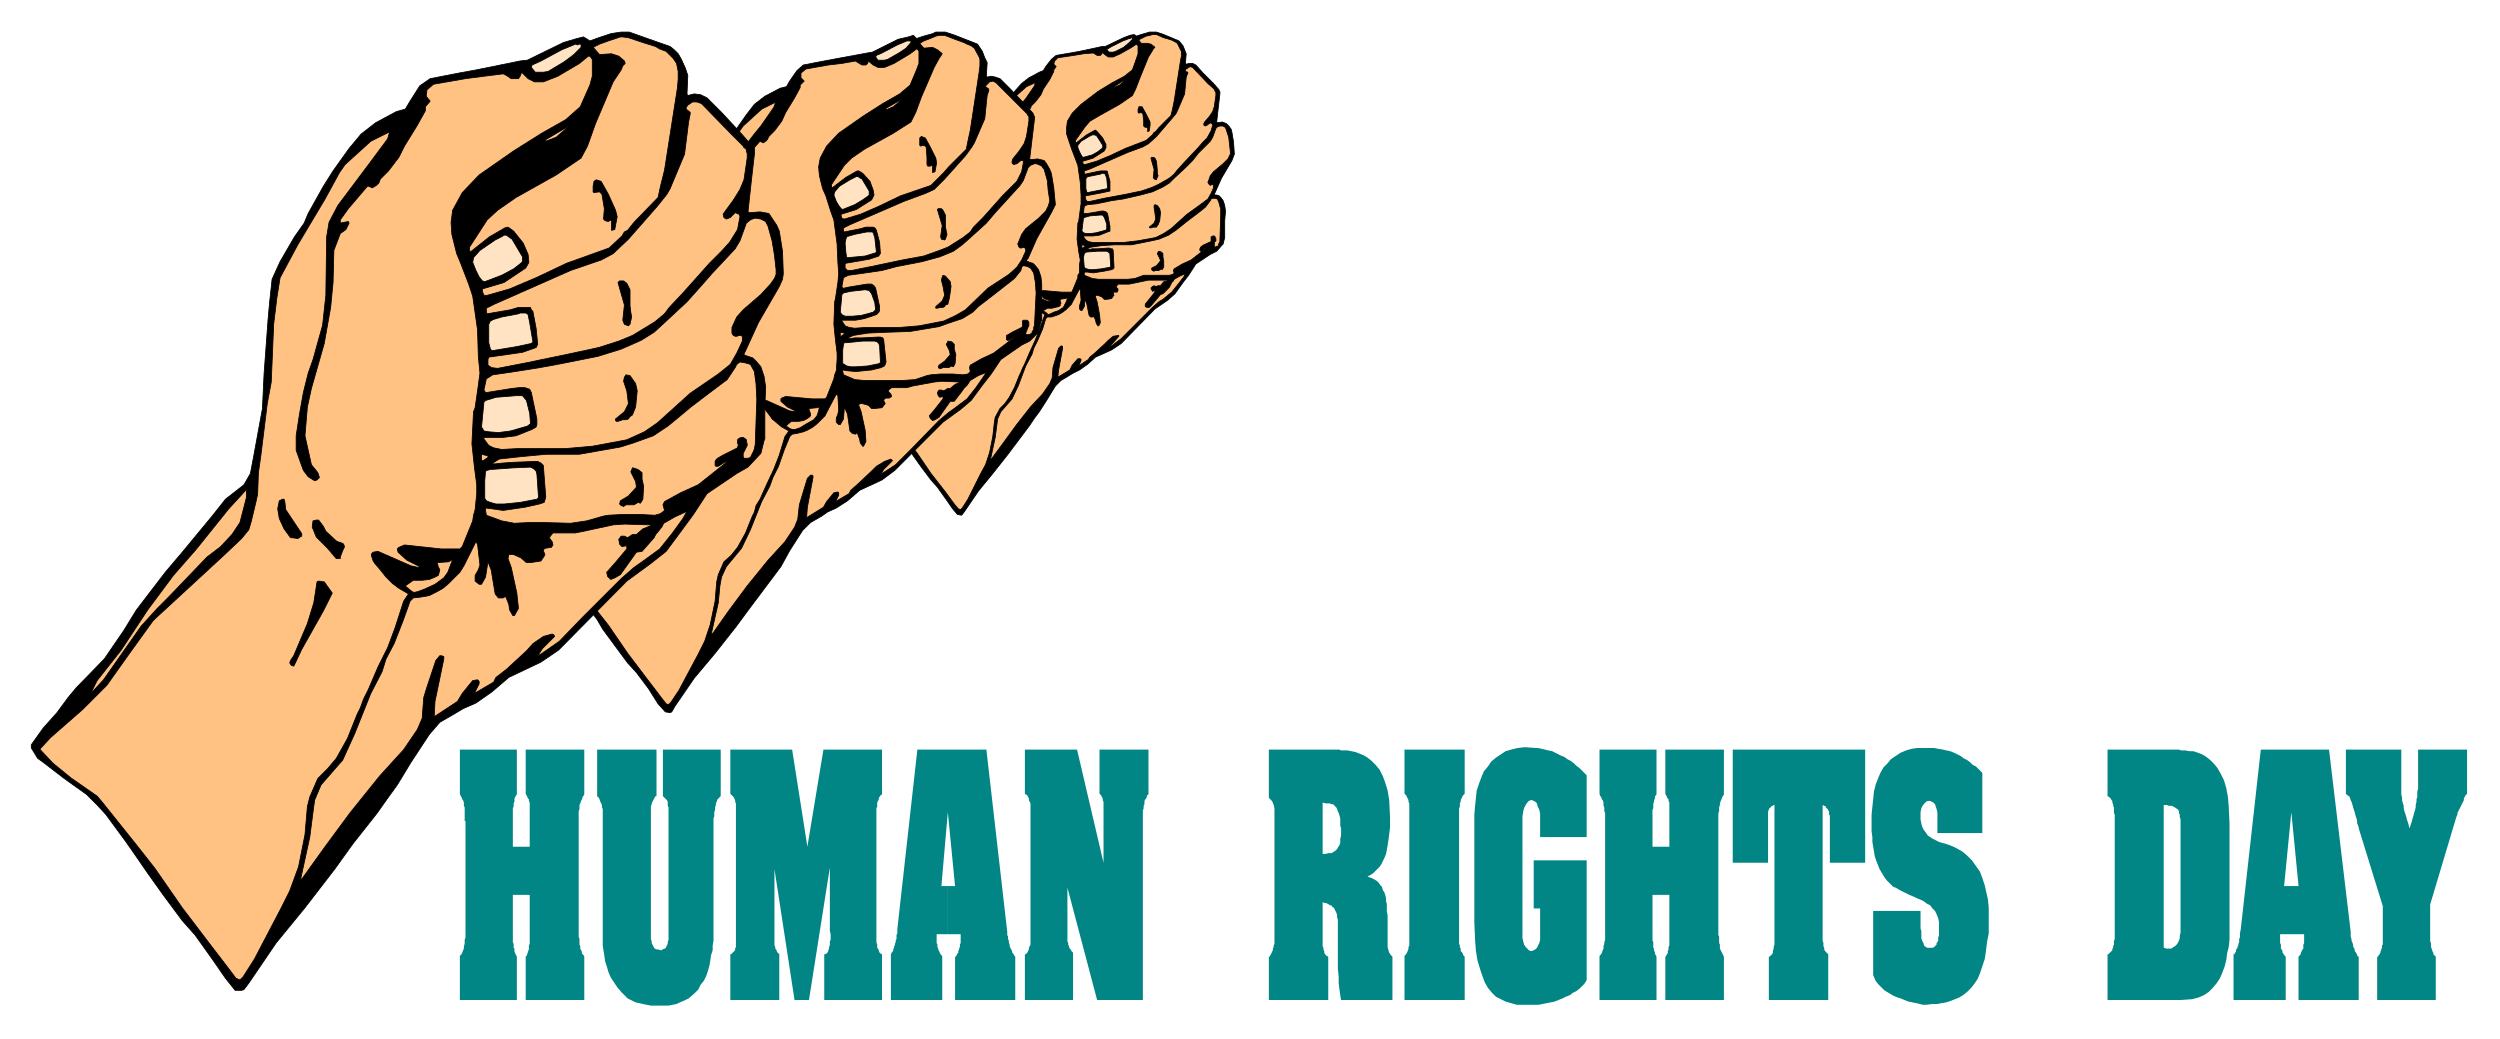 <svg xmlns="http://www.w3.org/2000/svg" width="493.465" height="204.99" fill-rule="evenodd" stroke-linecap="round" preserveAspectRatio="none" viewBox="0 0 3115 1294"><style>.pen0{stroke:#000;stroke-width:1;stroke-linejoin:round}.brush1{fill:#000}.brush2{fill:#ffc283}.brush3{fill:#ffe3c2}</style><path d="m1450 43 19 8 5 6 2 5 2 5-1 12 1 1 4-1h4l4 2 9 10 13 13 7 8v1l1 1h0v3l-2 17-2 18 1 1 6-1 5 2 3 3 3 4 1 4 2 12 1 15-3 8-13 22-8 18-1 2h0l1 1h2l3 1 2 2 3 4 2 6 1 7-1 12v21l-2 8-1 1-7 8-8 4-18 12-9 14-7 9-10 14-9 8-16 11-42 43-12 8-20 9-10 9-10 7-8 4-5 3-10 6-7 7-11 18-9 14-6 8-6 9-15 20-12 16-19 24-18 22-17 25-3 4-1 1-5-1-6-7-9-13-10-14-8-9-12-16-10-14-5-8-8-12-12-16-6-6-7-7-14-10-13-10-3-3-5-7v-2l8-10 9-10 6-9 6-6 17-19 13-17 8-13 6-9 11-15 12-13 19-23 8-10 11-9 4-7 2-11 6-30 1-21 2-35 1-11 1-14 6-11 9-16 6-8 2-6 10-17 6-10 10-14 8-9 9-7 13-7 5-2 3-5 7-9 6-5 18-3 11-2 28-6h4l23-11 8-3 5-1 3 2 6-2 7-2 3-1h9l9 3z" class="pen0 brush1"/><path d="m1450 47 7 2 3 1 4 2 3 2 4 8 1 2v6l-1 5-8 51-2 10-2 8-15 15-4 5-2 1-2 3-8 7-26 10-19 9-17 7-14 4h-2l-1-3v-1l13-4 14-9 2-4v-4l-4-8-6-7-3-3-2 1-9 5-13 10-1-1v-2l12-17 6-7 12-7 25-14 16-11 4-8 5-13 11-27 5-8 1-2 2-2-1-1-4-3-4-1h-8l-3-4h-1l4-2 6-3 5-1 3-1h5l9 4z" class="pen0 brush2"/><path d="m1406 54-6 5-10 5-3 1h-5l-3-3 1-1 5-3 14-7 8-3h1l2-1h1v2l-5 5z" class="pen0 brush3"/><path d="M1418 57v10l-2 6-5 14-10 8-15 8-18 11-21 16-11 11-6 10-1 8v8l4 12 2 6 5 13 3 8 3 21 1 16v11l-1 7-2 15-1 2-1 20 2 15 2 11-1 6v10l-2 3v3l-7 17-1 1h-12l-23-2-3 1-2 1 1 3 5 5 8 3h1l-1 1-5-1-21-9-3 1h-1v2l1 3 1 2 3 3 2 3 2 2 4 4 5 3 5 3-2 5-6 17-5 12-6 13-6 14-3 6-2 5-2 4-6 15-7 13-5 7-6 6-6 11-1 6-2 18-4 20-5 15-6 11-16 32-7 11-2 2-3-1-5-6-11-15-18-23-17-25-11-14-22-28-3-3-17-12-11-9-8-8v-1l7-7 19-18 16-15 13-19 16-21 45-43 11-9 4-5 1-6 4-12 1-5 1-14 1-10 3-33 3-13 2-37 2-17 2-12 11-21 17-29 9-16 3-5 17-15 11-5h0l-1 4-11 16-6 7-14 19-6 10-1 9v37l-1 5-2 14-6 21-3 9-2 12-3 14-2 13v9l2 8 3 5 2 4 4 2h2l1-1v-4l-5-4-2-9-2-10 2-18 2-11 8-29 5-22 1-16 1-21 3-9 4-4 2-3v-1l-6 1v-2l6-8 11-13h4l2-1 2-1 1-3 5-5 7-9 3-7 8-12 5-10v-2l3-4-3-3 1-4 4-4 20-3 12-2 12-1 2 1 3 2h4l2-2v-2l5 4 3 2h6l9-4 14-8 6-4h0l2 2z" class="pen0 brush2"/><path d="m1505 104 8 7v1l1 1v1l1 1v4l-2 14-2 6-4 6-6 7-1 2v2l2 1 2-1 4-3 2 1 1 2-2 7-5 9-5 5-7 8-17 18-9 10-3 4-6 5-14 8-9 4-12 4-19 4-27 5-18 4h-4v-1l-1-1-1-4 1-1 21-4 9-2v-12l-3-11v-1l-1-1h-8l-5 1-14 3-1-1v-3l6-2 48-21 19-7 7-4 10-9 18-21 6-7 2-4 9-21 2-21 2-5v-1l-3-1v-2l1-1 3-2 2-1 3 1 19 20zm-110 2-7 3v-1l14-9h1l-8 7z" class="pen0 brush2"/><path d="m1428 142 5 10v4l-1 7-2 1v-5l-1-1-1 1-2-1-1-1v-7l-1-8-2-2-3 1-1-1v-4l1-2v-1h4l5 9z" class="pen0 brush1"/><path d="m1527 159 1 3 3 9 1 9 1 9v3l-1 2-2 4-6 6-12 10-4 5-2 6-1 2 1 2h0l1 1 1 1h0l2-1h1l1 1v3l-3 7-4 7-8 6-18 13-20 18-9 6-10 5-22 4-17 2h-40l-5-1-3-2-3-4v-1h12l8-1 10-4 3-1v-6l-3-16-2-2-3-1h-3l-5 1-12 2h-4l-1-1 1-8 4-2 11-1 19-4 14-2 22-5 15-4 13-6 8-5 6-6 14-13 9-9 7-9 15-15 3-5 4-11 2-2 3-1h4l3 2z" class="pen0 brush2"/><path d="M1374 181v3l-1 1-5 4-7 4-11 3h-1l-2-3-2-4-2-5v-3l4-5 10-6 4-2h3l2 1 1 1 7 11z" class="pen0 brush3"/><path d="m1439 197 2 4 1 11v4l1 3-2 4v1l-3-1-1-2 1-10-4-14 1-1h2l2 1z" class="pen0 brush1"/><path d="M1377 217h0l2 5 1 12v1l-10 2-15 3-1-1-1-4v-12l1-2 2-1 5-1 10-2 2-1h3l1 1z" class="pen0 brush3"/><path d="m1519 253 1 4 1 3v10l-1 29v2l-1 2-1 2v1l-1 1h-1l-2 1-1-1h0v-5l1-1 1-1v-3l-1-1v-1l-1-1h-2l-1 1h-1v2h0v4l-9 4-3 2-1 1-1 2v2l1 1h1l5-4v1l-18 14-11 5-10 6-1 2 1 3-2 2-4 1h-32l-11 4-9 1h-36l-8-1-10-4v-4h4l7 1 13-2 10-2 2-1 1-1v-2l-1-20-1-2h-2l-2-1-14 1h-7l-4 1h-2v-1l4-2 14-2 16-1h21l25-5 9-2 12-5 9-6 5-4 10-8 12-9 10-8 6-8 1-2 2-1h3l3 1 2 5z" class="pen0 brush2"/><path d="m1445 260 1 5-1 10-2 5-1 1-1 2h-4l-3 1h-1l-1-1h0l6-5 2-5-1-8-1-6v-3l1-1 3 1 3 4z" class="pen0 brush1"/><path d="m1376 271 3 8v7l-2 1-11 3-7 1h-6l-3-1-2-2 2-16 1-1 7-2 12-1h4l2 3z" class="pen0 brush3"/><path d="m1352 307-3 2h-1v-4l4 1v1z" class="pen0 brush2"/><path d="M1449 316v4l1 5v8l-2 3-1-1-3 2h-5l-1 1-2-1-1-1v-2l6-3 5-6-1-3-3-6 1-2 1-1 3 1 2 2z" class="pen0 brush1"/><path d="m1381 314 2 2v2l1 14-1 1-11 2-10 1h-4l-4-1-2-1-1-1-1-12 1-5 1-1 2-1 14-1h11l2 1z" class="pen0 brush3"/><path d="m1201 332-5 16-4 8-8 7-8 7-23 24-8 8-11 11-23 34-7 6-1 1 4-7 15-19 16-25 17-22 14-16 21-26 11-12h0v5z" class="pen0 brush2"/><path d="M1225 335v5l10 15v2h0l-1 1h-5l-1-1-4-5-3-7-1-6 1-5 2-1h1l1 2z" class="pen0 brush1"/><path d="m1468 354-8 10-11 9-5 3-8 7-24 24-15 15-12 9h-2l4-4 7-8v-1h-1l-6 1-6 5-5 5-12 11-6 5-2 3-12 8 3-7v-1l-1-1h-3l-7 8-3 6-15 9 1-9 5-27v-2l-1-1h-1l-3 3-5 17-2 7-1 13-3 7-9 13-15 16-18 23-16 22-14 19-1 1-1 1 6-28 2-15 1-8 4-9 14-16 8-17 9-24 8-15 2-7 5-10 6-14 4-13 2-2h5l3-1 3-1 3-1 5-3 4-3 3-3 4-4 2-4 8-15 1 1 1 13-1 4-1 3v4l2 2h1l3-5 1-9h0l2 5 3 15 2 2h3l1-1 2 5 1 4 2 3h1l2-4-1-10-3-16-2-6v-2h3l5 2 3 3h3l6-1 2-3 1-1-1-3v-1h5l1-2v-2l-2-2v-1l2-3h14l5-1 19-4h23l1 1-5 1-4 5h-3l-3 1-2-1-2 1-2 2 1 2 1 2 3-1v2l-8 10-4 5v3l2 1h3l3-3 11-13 3-1 8-8 1-2 2-4 2-2 1-2 7-4 7-3-2 4-7 9z" class="pen0 brush2"/><path d="m1249 350 2 4 6 5 1 1 3 1 1 1h0v3h-1l-1 5h-1v1h-1l-1-1-6-6-6-6-1-1-2-5v-5l2-1h2l3 4z" class="pen0 brush1"/><path d="m1329 375-2 4-2 4-6 4-6 2-4 2-3 1h0l-2-2-3-2h-1v-1l5-3h6l4-1 4-1 2-1v-2l1-1-1-3v-2h-1l7-1 3-1-1 4z" class="pen0 brush2"/><path d="m1254 392-5 11-14 24-4 9-1 2-1-1-1-1v-2l2-3 9-20 4-12 2-14h4l5 7z" class="pen0 brush1"/><path d="m1190 44 28 11 6 9 3 8 3 6-1 17 1 1 5-1 5 1 6 2 13 13 19 20 9 10 1 2v1l1 1v3l-3 25-3 25 1 1 9-1 8 2 3 4 4 7 2 5 3 18 2 21-5 10-18 32-11 25-2 2v1l2 1 2 1 4 1 3 3 4 5 3 9 1 9v45l-1 2-3 12v1l-11 11-10 5-26 18-12 18-11 14-14 19-13 11-22 16-60 60-16 12-28 13-15 13-14 9-11 5-7 5-14 8-10 10-16 25-11 20-9 12-9 12-21 28-17 23-26 33-26 31-24 35-4 7-2 1-6-1-9-10-12-19-15-20-11-12-17-23-14-19-7-12-12-16-17-23-7-9-11-10-20-14-18-14-4-4-6-9v-2l10-16 13-13 9-13 8-9 24-26 18-24 11-18 9-13 16-22 16-17 27-34 11-13 16-13 6-10 3-15 7-42 2-30 3-49 2-16 1-19 8-16 13-22 8-12 4-9 13-24 9-13 14-20 10-13 13-10 19-10 8-2 4-7 9-13 8-7 26-5 16-3 38-7 6-1 32-16 13-3 6-2 4 4 9-3 11-3 4-2h12l12 4z" class="pen0 brush1"/><path d="m1190 49 11 4 4 2 5 2 4 3 6 11 1 3v8l-1 8-11 72-3 14-2 10-22 22-6 7-2 2-3 3-11 11-38 13-27 13-23 10-20 6-3-1-1-3v-2l19-6 19-12 3-6-1-6-4-11-9-10-5-3h-2l-14 8-17 13-1-1v-3l16-24 9-9 16-11 36-20 22-14 6-12 7-19 16-37 6-11 2-3 2-3-1-1-5-4-6-3-11 1-5-6h0l5-3 8-3 7-3 4-1h7l13 5z" class="pen0 brush2"/><path d="m1129 60-9 6-14 8-4 1h-8l-3-4 1-2 7-3 19-10 12-5h4v-1h1v3l-6 7z" class="pen0 brush3"/><path d="M1145 64v15l-3 8-8 19-13 11-21 12-25 16-30 21-15 16-8 15-2 11 1 11 4 16 4 9 6 19 4 11 4 30 1 23 1 14-1 11-3 20-1 4-1 28 2 20 2 16v8l-1 14-2 5-1 5-9 23-2 2h-16l-33-3-5 2-1 1v3l8 7 10 5h1l-1 1-7-1-29-13-4 1-1 1v3l1 4 2 2 4 5 3 4 2 3 6 5 6 5 9 5-5 7-7 23-7 18-8 17-9 20-5 8-2 8-3 6-8 20-10 18-8 10-9 8-7 16-2 9-2 24-6 29-7 21-8 16-24 45-10 15-3 3-3-1-7-9-16-21-25-33-24-35-15-19-32-39-4-5-23-17-17-12-10-12-1-2 9-9 29-25 21-21 19-27 22-30 64-59 15-14 6-8 2-7 5-18 1-6 1-20 2-14 5-47 3-18 4-52 2-23 3-18 15-29 24-41 13-23 5-7 23-21 16-8h0l1 1-2 5-16 23-9 11-19 25-8 15-2 13-1 52-1 6-2 20-9 30-3 13-5 17-3 20-3 18v13l3 10 4 7 4 6 5 4 3-1 1-2-1-4-5-7-3-13-3-13 2-25 3-17 12-39 6-33 2-22v-29l6-13 5-5 3-5-1-1-7 1v-3l7-10 17-19v-1h1l4 2 3-2 2-2 2-4 7-7 9-12 5-11 11-18 7-13v-3l5-5-4-4v-6l6-5 28-5 17-2 17-3 3 2 5 3h5l2-2 1-3 6 5 6 3h8l12-5 20-12 8-6h1l2 3z" class="pen0 brush2"/><path d="m1268 130 10 10 2 2v1l1 1 1 1v6l-3 19-3 9-6 9-8 10-1 3v2l2 2 4-1 5-4h3v3l-2 11-6 12-8 8-10 10-24 27-12 12-4 6-9 7-19 12-13 5-17 6-27 5-38 8-25 5h-5l-1-1-2-2v-5l1-1 29-5 12-4 1-2 1-1-1-14-4-15-1-2-1-1-2-1h-9l-7 2-20 4-1-1v-4l8-4 67-29 27-10 11-5 13-13 26-29 8-11 3-5 13-30 3-29 2-6v-2l-4-3v-1l2-2 3-3 4-1 4 2 27 27zm-155 3-9 4v-2l19-11h1l-11 9z" class="pen0 brush2"/><path d="m1159 183 7 14 1 6-2 11-3 1v-8l-1-1-2 1h-3l-1-2v-9l-1-13-3-2-4 1-1-1v-9l2-2 5 2 6 11z" class="pen0 brush1"/><path d="m1298 207 3 4 4 14 1 12 2 13-1 4-1 3-3 6-9 9-16 13-5 7-4 10-1 2 1 2v1l1 1 1 1h2l2-1 2 1 1 1v3l-5 11-6 9-10 9-26 17-28 27-12 7-15 7-31 6-24 2h-43l-13 1-7-1-5-2-4-6v-1h17l11-2 15-5 3-3 1-2v-5l-5-23-2-3-3-2h-6l-6 1-18 3-4 1h-2l-1-2 2-11 6-3 15-2 27-4 19-5 31-6 22-6 17-7 11-8 9-8 21-19 11-13 11-12 20-22 4-6 6-16 3-3 5-2h2l3 1 4 2z" class="pen0 brush2"/><path d="M1083 238v5l-1 1-7 5-10 6-15 6-2-1-3-4-3-5-3-8 1-4 6-7 13-8 6-3 2-1h2l3 2 2 1 9 15z" class="pen0 brush3"/><path d="m1175 262 3 6v14l1 6 1 4-2 6-1 1-4-1-1-3 2-14-6-20 1-1h4l2 2z" class="pen0 brush1"/><path d="m1087 289 1 1 2 6 2 18-1 1-13 4-21 2h-2l-1-6-1-12 1-5 1-3 3-1 7-2 15-3h7z" class="pen0 brush3"/><path d="m1288 340 1 6 1 5 1 14-2 40-1 3v3l-2 2v2l-2 1-1 1h-4l-1-1v-1l1-2 1-3 1-2v-1l1-1v-4l-1-2-1-1h-5l-1 1h0v7l-1 1-12 6-5 3-2 1v5l1 1h2l7-5-1 2-25 19-15 7-14 8-1 3 1 5-3 3-6 1-13-1h-15l-12 1-5 1-15 5-14 1h-50l-11-1-14-6-1-4v-2l6 1 10 1 20-2 12-3 4-2 1-2 1-3-3-28-1-2-3-1h-3l-19 1h-10l-6 1h-2v-1l6-3 19-3 23-1 29-1 36-6 11-4 18-6 13-8 7-7 13-10 18-14 14-11 8-10 1-4 2-2 5 1 4 2 4 6z" class="pen0 brush2"/><path d="m1184 351 1 6-2 14-2 8-3 1-1 2-2 1h-3l-4 1h-2v-2l8-7 3-7-2-11-2-8 1-4 1-2 3 1 6 7z" class="pen0 brush1"/><path d="m1086 366 4 11 1 9-3 3-15 4-11 1h-9l-4-2-2-3 2-22 2-2 9-2 18-2 5 1 3 4z" class="pen0 brush3"/><path d="m1052 416-4 3h-1v-5l5 1v1z" class="pen0 brush2"/><path d="M1189 429v6l2 7-1 11-2 4-2-1-4 2h-7l-2 1h-3l-1-2 1-2 7-5 7-8-1-5-4-8 2-3v-1l5 1 3 3z" class="pen0 brush1"/><path d="m1093 426 2 2 1 3 1 20-1 2-15 3-14 1h-7l-5-1-3-2-2-1v-17l1-7 1-2h3l20-2h15l3 1z" class="pen0 brush3"/><path d="m839 451-6 23-7 11-10 10-12 10-33 34-11 11-14 15-33 48-10 9-1 2 5-10 21-27 23-35 24-31 19-23 30-36 15-17h0v6z" class="pen0 brush2"/><path d="m873 456 1 6 14 22v2l-1 1h-1l-2 1-5-1h-1l-5-7-5-10-1-8 1-7 3-2h1l1 3z" class="pen0 brush1"/><path d="m1216 483-11 14-16 12-7 5-12 10-33 34-21 21-17 11-2 2 4-7 11-11-1-1-1-1-8 3-10 6-6 6-17 16-9 8-2 4-17 10 4-8v-3l-1-1-5 1-9 11-4 7-21 13 1-13 7-37v-2l-1-1h-2l-4 4-7 23-3 10-2 18-4 10-12 18-21 23-26 32-23 31-19 27-2 2-1 1 9-40 2-21 2-11 6-13 19-23 11-23 14-35 10-19 4-11 7-14 7-20 7-17 3-3 6-1 4-1 4-1 5-2 7-4 5-4 5-5 5-5 3-6 11-21 2 2 1 18-1 5-2 5v5l3 3h2l4-7 1-13h1l3 7 3 21 3 3 4 1 2-2 3 8 1 5 3 4h1l3-6-1-14-5-23-3-8 1-2h4l7 2 4 4h4l9-1 3-4 1-1-2-4 1-2 2-1h4l3-2-1-3-3-3v-2l4-3h19l7-2 27-5 9-1 24 1h0l-7 3-6 5h-3l-5 3-3-1h-3l-2 3 1 4 2 2 4-1v3l-11 14-6 7 1 3 3 3 3-1 5-3 14-20h5l10-13 2-3 4-4 2-3 2-3 10-6 10-4-4 6-9 13z" class="pen0 brush2"/><path d="m907 477 2 5 10 8 1 1 4 1 1 1 1 1v2h0l-1 2-1 1-2 6h0l-1 1h-1l-2-1-7-9-10-9v-1l-3-6-1-2 1-5 3-1h2l4 5z" class="pen0 brush1"/><path d="m1020 512-2 6-4 5-9 5-8 5-6 2h-4l-3-1-4-3v-1h0l6-5h9l6-1 4-2 3-2 2-2v-2l-1-3-1-3v-1l10-1 3-1-1 5z" class="pen0 brush2"/><path d="m915 536-8 16-19 34-6 12-1 3-2-1-2-2 1-2 3-4 12-29 6-18 3-19h6l7 10z" class="pen0 brush1"/><path d="m801 46 34 12 5 4 5 5 4 7 5 11 3 9-1 23 1 2 8-2 8 1 8 4 18 18 26 28 13 15 2 2v7l-4 35-4 37 2 1 13-1 11 2 4 6 6 9 3 7 4 25 1 28-1 7-4 9-26 45-16 35-2 4v1l2 1 3 1 6 2 4 4 6 7 4 12 2 13-1 25v40l-1 2-4 16-1 1-15 16-14 8-37 25-17 26-14 19-20 27-19 15-30 22-85 86-22 15-40 19-21 18-20 14-16 7-10 6-19 11-13 15-23 35-17 28-13 18-12 17-30 38-23 32-37 48-36 44-34 50-6 8-3 1h-8l-12-15-18-26-20-28-16-18-23-31-20-28-11-16-16-23-25-34-10-11-14-14-28-20-26-20-7-5-8-13v-4l15-21 17-19 14-19 10-12 35-36 24-35 16-26 13-17 23-30 22-26 38-46 15-19 23-18 8-14 4-21 11-60 2-43 5-68 2-22 3-28 10-22 18-31 12-17 5-12 19-34 12-19 20-28 15-18 18-14 26-14 11-3 6-10 12-19 13-9 36-7 22-4 54-11 9-1 45-22 17-5 8-2 8 5 11-4 15-5 6-1 7-1h10l17 6z" class="pen0 brush1"/><path d="m801 53 16 5 5 3 8 3 4 4 5 5 4 6 1 5 1 5v10l-1 11-16 102-5 20-3 14-30 31-8 10-4 2-3 5-16 15-53 19-38 18-33 14-28 8h-4l-2-5v-3l27-8 27-18 4-7-1-10-6-14-12-15-7-5-4 1-19 11-24 19-1-2v-4l22-34 13-12 23-16 50-28 31-21 8-15 10-28 22-52 10-15 2-5 3-3-1-3-7-6-9-3-15 1-7-8-1-1 8-4 11-4 9-3 6-2h3l7 1 18 6z" class="pen0 brush2"/><path d="m715 68-12 9-20 12-6 1h-10l-5-6 1-3 11-5 26-14 17-7h1l1 1 3-1h2v4l-9 9z" class="pen0 brush3"/><path d="M738 74v21l-3 11-12 27-18 16-30 17-35 22-43 30-21 22-12 22-2 15 1 15 6 24 5 12 10 26 5 15 6 42 1 33 2 21-2 15-4 28-2 5-2 40 3 28 3 23v11l-2 20-2 7-1 7-13 32-3 3h-23l-46-5-7 3-2 2 1 4 11 10 14 7h2l-2 2-9-2-41-18-6 1-2 2v3l2 6 2 3 6 7 4 5 4 5 8 8 8 6 12 7-6 9-11 34-9 24-12 24-12 28-6 12-4 11-4 8-12 30-14 25-11 13-12 12-10 23-3 12-3 35-8 40-11 30-11 22-33 63-14 22-4 4-5-2-9-12-23-30-35-46-34-49-22-28-44-55-6-7-33-23-22-18-16-17v-1l13-14 40-35 30-30 27-38 31-43 90-83 20-19 9-11 3-10 6-25 2-9 1-27 3-21 8-65 5-27 3-72 4-33 4-25 22-41 34-57 18-33 7-10 32-29 22-11h1v1l-2 7-23 31-12 16-27 36-11 21-3 18-1 73-1 9-3 28-12 43-6 17-6 24-5 28-4 26v18l5 14 4 11 6 8 8 5 3-1 3-3-2-6-8-10-4-18-4-18 3-36 5-23 16-56 8-45 3-31 1-40 8-21 7-5 4-8-1-2-10 2v-4l10-14 23-27 1-1h1l5 2 5-3 3-3 2-5 10-10 13-17 7-14 16-26 10-18v-5l6-7-5-6 1-8 8-7 40-7 23-3 24-3 4 2 6 4h9l2-3 2-5 8 8 8 4h11l18-7 27-16 11-9h2l3 4z" class="pen0 brush2"/><path d="m911 167 15 15 1 2 2 1 1 2v2l1 2v6l-4 27-5 12-8 13-11 15-2 3 1 4 3 2 5-2 6-6 5 2 1 3-3 16-10 16-10 11-15 15-33 37-17 18-6 8-12 10-28 17-17 7-25 8-37 8-53 11-36 7-8-1-1-1-3-2v-7l1-3 42-6 17-6 1-2 1-2-2-20-4-21-2-2-1-3h-15l-10 3-29 5-1-2v-5l10-5 95-42 38-13 15-8 19-18 36-41 12-15 4-7 18-43 5-40 2-10v-2l-5-4v-2l2-3 6-4h5l6 2 37 38zm-218 4-13 5v-2l27-16h1l-15 13z" class="pen0 brush2"/><path d="m758 242 9 20 2 8-3 16-4 1v-11l-1-2-3 2-4-1-2-2 1-13-3-18-3-3-7 1-1-1v-7l1-5v-1l3-2 6 2 9 16z" class="pen0 brush1"/><path d="m954 276 3 6 5 18 3 18 2 18v6l-2 5-5 7-12 13-22 19-8 9-6 13v7l1 2 1 1 2 1h2l3-1h3l1 2v5l-7 15-8 14-15 12-35 24-41 37-16 11-22 10-43 8-34 3h-60l-19 1-10-2-6-3-6-8v-2h24l16-2 20-8 5-3 1-3v-7l-7-33-2-4-6-2h-7l-9 1-25 4-6 1h-2l-2-3 3-14 8-5 21-3 38-6 27-5 45-9 29-9 25-11 16-10 12-11 29-27 17-19 14-16 29-31 6-10 8-22 5-4 5-2h3l5 1 6 3z" class="pen0 brush2"/><path d="M651 320v6l-2 2-9 7-15 8-21 8-3-1-4-5-4-8-4-10 1-6 8-9 19-13 8-4 3-2h3l4 3 3 2 13 22z" class="pen0 brush3"/><path d="m781 353 4 8v20l1 8 1 6-2 9-2 2-5-2-2-5 2-19-8-28 2-2h5l4 3z" class="pen0 brush1"/><path d="m657 391 1 1 2 10 4 24-2 2-19 4-30 5-2-2-2-8v-23l2-4 4-2 10-3 21-4 2-1h7l2 1z" class="pen0 brush3"/><path d="m940 463 1 8 1 7 1 20-2 56-1 5-1 3-2 4-1 2-1 2-3 1h-5l-1-2v-4l2-4 1-2 1-2 1-2v-2l-1-3v-2l-1-1-3-2h-2l-3 1-1 1-1 1v4l1 3-1 2v1l-18 9-7 4-2 2-1 2v5l1 1h3l11-7-2 3-34 27-22 10-20 11-2 4 2 7-5 4-7 2-19-1h-21l-18 1-6 1-21 6-20 3-37-1h-13l-20 1-16-3-19-7-1-6v-3l8 1 14 2 27-4 18-4 6-2 1-3 1-4-3-39-3-3-4-2h-4l-26 1-14 1-9 1h-3v-1l8-5 27-3 32-3h41l51-9 16-5 25-9 18-12 11-9 18-15 25-19 20-15 10-15 2-4 4-3 6 1 7 2 5 9z" class="pen0 brush2"/><path d="m792 478 2 9-2 20-4 10-3 2-2 3-3 1h-4l-6 2h-2l-1-1v-2l11-9 5-10-2-16-4-12 1-5 2-3 5 1 7 10z" class="pen0 brush1"/><path d="m656 499 4 16 1 13-4 3-21 6-15 2-12-1-6-1-3-5 3-31 2-2 13-4 25-2h8l5 6z" class="pen0 brush3"/><path d="m608 570-6 4h-2v-8l8 2v2z" class="pen0 brush2"/><path d="M800 589v8l2 9-1 16-3 5-3-1-5 3h-10l-3 2-3-1-2-2 1-4 10-6 10-11-1-7-6-12 2-5h1l6 2 5 4z" class="pen0 brush1"/><path d="m665 584 3 3 1 4 2 29-2 2-21 4-20 2h-10l-7-2-5-2-2-3v-22l1-12 2-1 4-1 28-2 22-1 4 2z" class="pen0 brush3"/><path d="m307 620-8 31-10 15-14 15-17 13-47 49-15 15-20 22-47 67-13 14-2 1 7-14 30-38 33-50 32-43 28-32 41-51 22-24h0v10z" class="pen0 brush2"/><path d="m355 626 1 9 20 30v3l-2 1-1 1-2 1-7-1h-2l-8-11-6-13-2-12 2-10 4-2h2l1 4z" class="pen0 brush1"/><path d="m838 664-16 20-22 16-10 7-16 14-48 48-29 30-23 16-4 2 6-9 15-15-1-2-2-1-11 3-13 9-8 9-25 23-13 10-3 6-24 14 6-12v-3l-2-2-6 1-13 16-6 10-29 19 1-19 11-53v-3l-3-1h-2l-5 6-11 33-4 13-2 26-6 14-17 25-30 33-37 46-31 42-28 39-3 3v1l12-55 4-31 2-15 8-19 27-31 15-33 20-50 14-27 5-16 10-19 11-28 9-25 4-4 9-1 6-1 5-1 8-4 9-5 7-6 7-7 7-7 5-8 15-30 2 3 3 26-2 6-4 7v7l5 4h3l5-9 3-19h0l4 10 5 30 4 5h6l3-2 4 10 1 7 4 7h2l5-9-2-19-7-32-4-11 1-5h6l9 4 7 6h5l13-2 4-6 1-2-2-5 1-2 2-1 7-1 2-3-1-4-3-4v-2l4-5h28l10-2 37-8 14-1 33 1v1l-10 4-8 7h-5l-6 4-4-2h-4l-3 4 1 6 3 3 6-1v4l-16 19-9 10 1 5 4 4 5-2 7-4 20-28 7-1 15-17 2-4 5-6 3-4 2-4 14-8 15-7-5 9-13 18z" class="pen0 brush2"/><path d="m403 656 3 6 13 12 2 1 6 2 1 1 1 2v2l-1 2-1 2-3 8v2h-5l-11-13-13-13-1-1-4-10-1-2 1-8 4-1h3l6 8z" class="pen0 brush1"/><path d="m561 705-3 8-5 7-11 8-13 6-8 3-4 1h-2l-3-2-6-5h-1v-1l10-7h11l9-1 7-3 4-2 1-3 1-4-2-4-1-4-1-1 15-1 5-3-3 8z" class="pen0 brush2"/><path d="m414 739-11 22-27 48-8 17-2 4-3-1-2-3 1-3 4-6 17-40 8-26 4-26 2-1 7 1 10 14z" class="pen0 brush1"/><path d="M2923 934h69v56l1 4v3l1 4 1 3v3l1 4 1 3 1 3 1 4 1 3 1 3 1 5 1-2 1-3 1-3 1-4 1-3 1-4 1-3 1-4v-3l1-4v-3l1-3v-7l1-3v-49h61v55l-1 1-1 1-1 2-1 2v2l-1 2-1 2-1 2-1 2-1 2-1 2-1 2-1 2v2l-1 2-1 3-32 107v46l1 2v5l1 2v1l1 2v1l1 1v2l1 1 1 1 1 1v54h-73v-54h1l1-2 1-1 1-2v-1l1-2v-1l1-2v-3l1-1v-48l-30-97v-1l-1-3-1-2v-3l-1-4-1-3-1-4-1-3-1-3-1-4-1-3-1-2-1-3-1-2-2-1-2-2v-55zm-68 230v-60h9l-9-92-9 92h9v60h-14v11l1 2v5l1 1 1 2v2l1 1 1 2 2 2v54h-65v-57h1l1-2 1-1v-2l1-2 1-1v-2l1-1v-2l1-2v-4l1-2v-5l1-5 25-224h85l27 227v6l1 3v2l1 2 1 3v2l1 2 1 2v2l1 1 1 2 1 1v2l2 1v54h-75v-54l2-2 1-2v-1l1-2 1-2 1-1v-5l1-2v-11h-16zm-159 82v-65h1l2 1h6l2-1 1-1 2-1 1-1 2-2 1-2 1-2 1-3v-3l1-4v-141l-1-3v-3l-1-2v-2l-1-2-1-1-2-1-1-1-2-1-2-1h-4l-2-1h-4v243h-70v-57h1l1-1 1-1 2-2 1-1v-2l1-1v-2l1-2v-5l1-2v-155l-1-2v-7l-1-2v-2l-1-2v-2l-1-1-1-2-1-1-1-1-2-1v-58h89l3 1h5l5 1h5l6 2 5 2 5 3 5 4 5 5 4 5 4 7 4 8 3 10 2 11 1 12 1 21v145l-1 9-2 8-1 8-2 8-3 8-3 7-4 6-5 6-5 5-6 4-7 3-8 2-14 1h-21zm-362-111h59v22l1 3v9l1 3 1 2 1 2v1l1 2 2 1 1 1h7l2-1 1-1 1-1 1-1v-2l1-1 1-2v-4l1-2v-17l-1-5-2-5-2-4-3-3-3-4-4-2-4-3-4-2-5-2-4-2-5-2-4-2-4-2-4-2-5-3-3-1-4-4-4-4-3-4-3-5-3-5-2-5-2-5-2-6-1-6-1-6-1-6v-6l-1-7v-21l1-10 1-9 1-10 2-8 3-8 3-7 4-7 5-5 4-5 6-4 6-4 7-3 7-2 7-1h21l5 1 6 1 4 1 5 1 5 2 4 2 4 2 4 3 4 2 4 3 3 3 4 2 3 3 5 5v75h-56v-26l-1-4-1-3-1-3-2-2-2-1-2-1h-3l-2 1-2 2-1 1-2 3-1 2-1 5v9l1 5 1 4 2 4 3 4 2 3 3 2 3 2 4 2 4 2 3 1 4 1 3 1 3 1 5 2 4 2 7 4 6 5 6 6 5 7 5 7 3 8 3 9 2 9 2 9 1 10v32l-2 10-2 16-1 6-3 9-3 9-3 7-4 6-4 5-5 5-5 4-5 3-5 2-5 2-6 2-6 1-5 1h-6l-8 1h-4l-4-1-4-1-5-1-5-1-5-2-5-2-6-2-4-2-5-3-5-3-4-4-4-4-3-4-3-7v-80zm-175-201h165v141h-44v-59l-1-1v-4l-1-1v-1l-1-1-1-1-1-1v-1l-2-1-2-1v169l1 3v4l1 2v2l1 2 1 1 1 1 1 1 1 1v57h-74v-54h1l2-2 1-1 1-2v-2l1-3v-2l1-3v-174h-1l-1 1h-1l-1 1-1 1-1 1-1 1v1l-1 2v64h-44V934zm-166 0h71v56l-1 1-1 2v2l-1 2v2l-1 2v6l-1 2v46h21v-55l-1-2v-2l-1-1-1-2-1-2-1-2v-55h73v56l-2 3-1 3-1 2-1 3v2l-1 3v5l-1 2v152l1 2v8l1 2v5l1 2 1 2 1 2 1 2 1 2v54h-73v-54l1-1 1-2 1-1v-3l1-2v-3l1-2v-63h-21v57l1 2v7l1 1v3l1 1v2l1 2 1 2v54h-71v-55l2-2 1-2 1-3 1-2v-3l1-3v-2l1-3v-158l-1-2v-5l-1-2v-4l-1-3-1-1-1-3-1-1-1-3v-55zm-156 215v-134l1-11 1-10 1-9 3-9 3-8 3-7 5-6 4-6 6-5 6-4 6-4 7-2 8-2 9-1 14 1h2l5 1 4 1 4 1 5 1 4 2 4 2 4 2 3 1 4 3 4 2 4 3 3 3 4 3 4 4 5 5v77h-58v-29l-1-5-2-4-1-4-2-2-2-1-2-1h-2l-2 1-2 2-2 3-2 4-1 4-1 6v152l1 4 1 4 2 3 2 2 2 2 2 1h2l2-1 2-1 2-2 1-2 2-4 1-4v-39h-8v-60h66v149l-1 2-2 3-3 3-3 3-4 3-4 2-4 3-5 2-4 2-5 2-5 2-5 1-5 1-5 1-5 1h-27l-7-2-7-2-6-3-6-3-5-5-5-6-4-7-3-8-3-9-3-10-2-12-1-13-1-23zm-87-215h75v55l-1 1-1 1-1 2-1 2-1 2v2l-1 2v4l-1 2v169l1 2v2l1 2v3l1 1 1 1 1 2v1l2 2v54h-75v-55l2-2 1-2 1-2 1-3v-2l1-2v-177l-1-2v-2l-1-2-1-2-1-2-2-2v-55zm-102 190v-60h4l3-1h4l2-1 1-1 2-1 2-2 1-2 2-3 1-3v-5l1-4v-9l-1-3v-9l-1-4-1-3-1-2-1-3-1-2-1-1-2-2-1-1h-2l-2-1h-5l-4-1v179l1 2v2l1 2v2l1 2 1 1 1 1 2 1v54h-74v-54h1l1-2 1-2 1-2 1-2v-2l1-2v-2l1-2v-169l-1-4-1-3-2-3-3-3v-60h88l2 1h8l5 1 5 1 5 2 5 2 5 3 5 4 5 5 5 6 4 8 3 8 3 10 2 12 1 21v13l-1 8-1 8-1 6-1 6-1 5-2 5-2 4-2 4-2 3-3 3-2 2-3 3-3 2-4 2 2 1 3 1 4 2 3 2 2 2 2 3 2 2 1 4 2 3 1 3 1 4v4l1 3v9l1 6v39l1 4 1 3 2 3 2 2v54h-64l-1-6-1-7-1-8v-8l-1-10v-61l-1-3v-3l-1-3-1-2-1-2-1-2-2-1-1-2h-2l-1-1-2-1-2-1h-2l-2-1zm-371-190h65l33 141v-76l-1-2v-2l-1-2-1-2-2-2v-55h61v56l-2 1v2l-1 2-1 1-1 2v4l-1 2v3l-1 3v236h-57l-37-140v67l1 2v2l1 2v1l1 2 1 1 1 2 2 2v59h-60v-57h1l2-2 1-2 1-2v-2l1-2 1-2v-176l-1-2-1-2v-2l-1-2-1-2-3-2v-55zm-96 170h-8l8-92 9 92h-9v60h16v11l-1 2v3l-1 2v1l-1 2v2l-1 1-1 2-1 2h-1v54h75v-54l-1-1-1-2-1-1-1-2v-1l-1-2-1-2-1-2v-2l-1-3v-2l-1-2v-3l-1-2v-4l-26-227h-86l-25 224v5l-1 2v5l-1 2v2l-1 2v2l-1 1v2l-1 1v2l-1 2-1 1-1 2v57h64v-54l-1-2-2-2v-1l-1-2-1-2v-1l-1-2v-3l-1-2v-11h14v-60zM910 934h77l19 121 20-121h73v56l-2 1-1 2-1 1v2l-1 2-1 2v5l-1 2v167l1 3v4l1 1 1 2v1l1 2 1 1 2 1v57h-72v-57h1l2-1 1-1 1-2v-1l1-2v-2l1-2v-5l1-2v-7l-1-4v-79l-26 165h-18l-25-163v95l1 2v2l1 1 1 2v1l2 2 1 1v57h-61v-57h1l1-1 1-1 1-1 1-1 1-1v-2l1-2v-179l-1-2v-2l-1-2-1-2-1-1-1-1-2-2v-55zm-166 0h74v58h-1l-1 1-1 2-1 2-1 2-1 2v1l-1 3v165l1 3v2l1 2 1 2 1 2 1 1 2 1h2l3 1h1l2-1 1-1h2l1-2 1-2 1-2v-2l1-3v-165l-1-2v-5l-1-2-1-1-2-2-2-2v-58h72v58l-1 1-1 1-2 2-1 3-1 2v2l-1 3v3l-1 3v5l-1 3v152l-1 6v6l-2 6-1 7-1 6-2 7-2 6-3 6-4 5-3 6-5 5-7 6-2 1-4 2-5 2-4 2-5 1-5 1h-22l-5-1-5-1-4-1-5-1-4-2-6-3-3-3-5-5-5-6-4-6-4-6-3-7-2-7-2-6-1-7-1-6-1-7v-170l-1-2v-3l-1-2-1-2-1-3-1-2-2-2v-58zm-171 0h71v56l-1 1-1 2-1 2v4l-1 2v4l-1 2v48h21v-55l-1-2v-2l-1-1-1-2-1-2-1-2v-55h73v56l-2 3-1 3-1 2-1 3-1 2v5l-1 3v156l1 3v7l1 2v3l1 2 1 2v2l2 2 1 2v54h-73v-54l1-1 1-2v-1l1-2v-1l1-2v-5l1-2v-61h-21v59l1 2v5l1 1v4l1 2 1 2 1 2v54h-71v-55l2-2 1-2 1-3 1-2v-3l1-3v-5l1-3v-145h-1v-17l-1-2v-4l-1-3-1-1-1-3-1-1-1-3v-55z" style="stroke:none;fill:#028585"/></svg>
